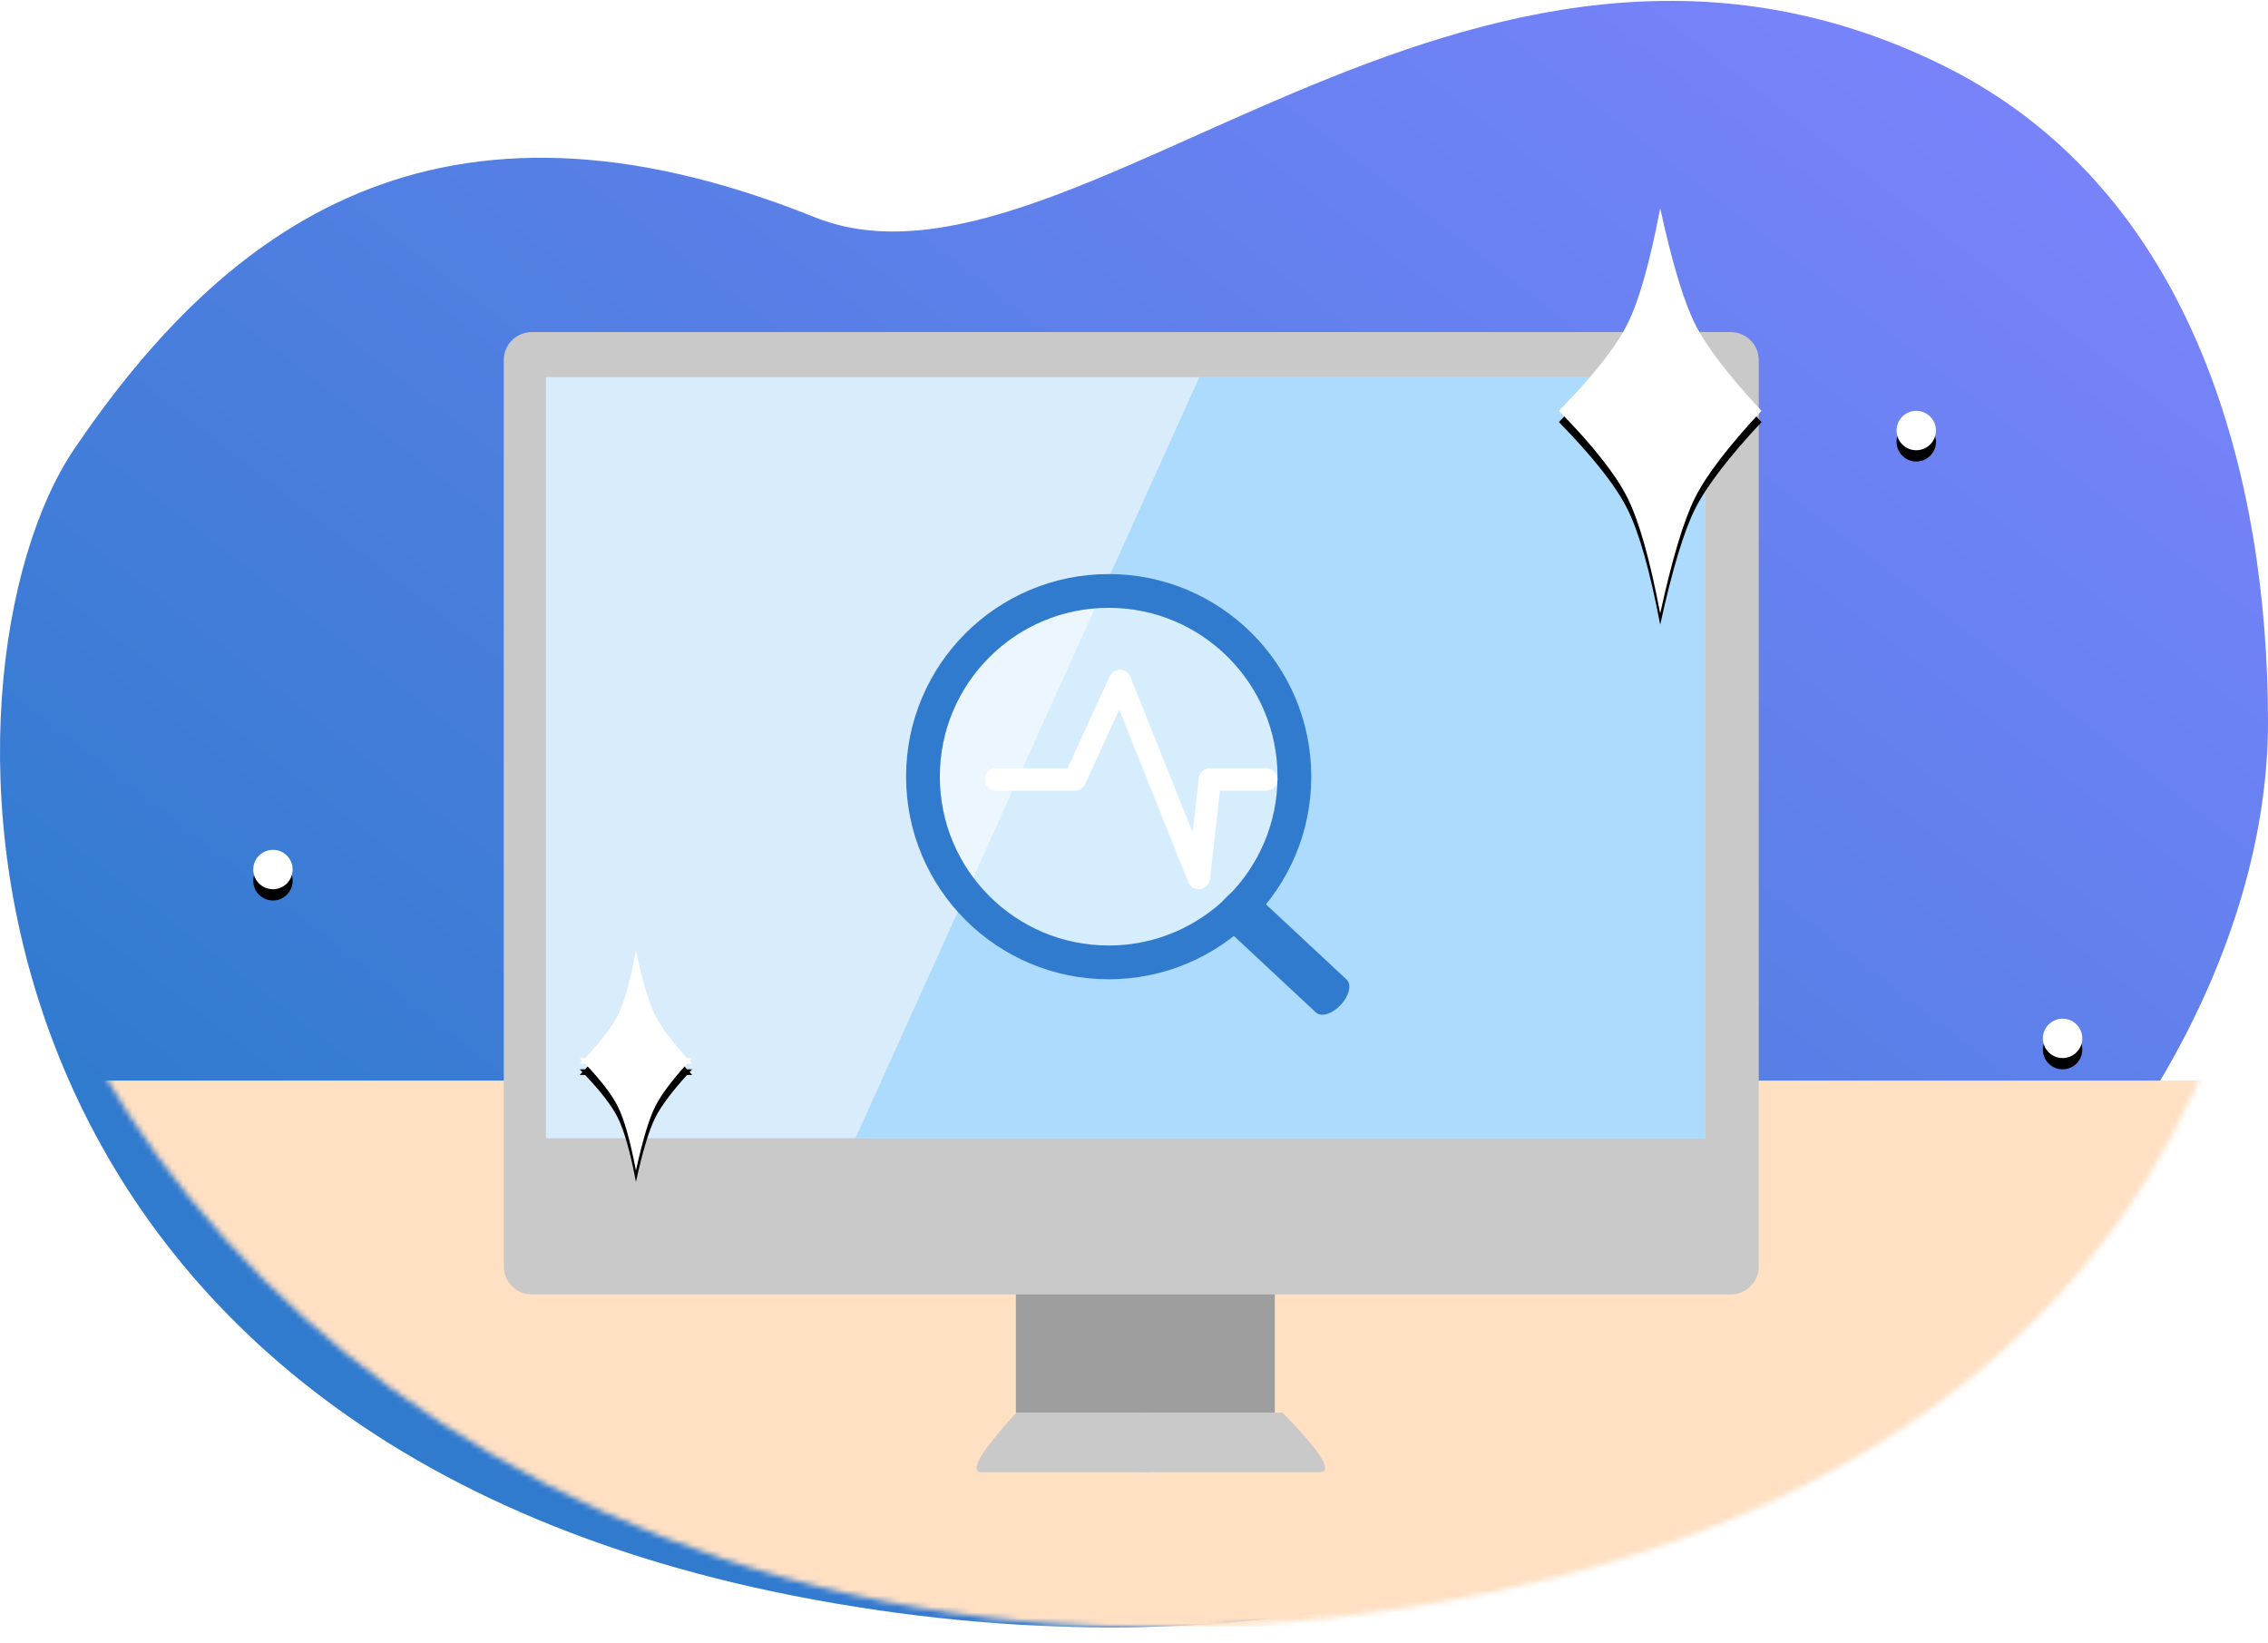 <svg xmlns="http://www.w3.org/2000/svg" xmlns:xlink="http://www.w3.org/1999/xlink" width="403" height="292" viewBox="0 0 403 292">
    <defs>
        <linearGradient id="b" x1="82.701%" x2="19.344%" y1="73.944%" y2="7.947%">
            <stop offset="0%" stop-color="#317BCF"/>
            <stop offset="100%" stop-color="#7883FA"/>
        </linearGradient>
        <path id="a" d="M258.28 284.246c158.1-28.994 158.1-165.346 131.49-204.527-26.612-39.181-64.18-68.176-131.49-41.14C212.848 56.828 142.447-29.99 57.919 11.543 12.575 33.823 0 85.716 0 128.304 0 207.72 100.182 313.24 258.28 284.246z"/>
        <filter id="d" width="155.4%" height="161.1%" x="-27.7%" y="-30.5%" filterUnits="objectBoundingBox">
            <feOffset dy="2" in="SourceAlpha" result="shadowOffsetOuter1"/>
            <feGaussianBlur in="shadowOffsetOuter1" result="shadowBlurOuter1" stdDeviation="15"/>
            <feColorMatrix in="shadowBlurOuter1" result="shadowMatrixOuter1" values="0 0 0 0 0 0 0 0 0 0 0 0 0 0 0 0 0 0 0.09 0"/>
            <feMerge>
                <feMergeNode in="shadowMatrixOuter1"/>
                <feMergeNode in="SourceGraphic"/>
            </feMerge>
        </filter>
        <path id="f" d="M313 73c-5.875 6.296-9.815 11.447-11.818 15.455C299.178 92.462 297.118 99.31 295 109c-1.816-9.571-3.755-16.42-5.818-20.545C287.119 84.329 283.058 79.177 277 73c6.058-6.177 10.119-11.329 12.182-15.455C291.245 53.42 293.184 46.571 295 37c2.118 9.69 4.178 16.538 6.182 20.545 2.003 4.008 5.943 9.16 11.818 15.455z"/>
        <filter id="e" width="355.6%" height="227.8%" x="-127.8%" y="-61.1%" filterUnits="objectBoundingBox">
            <feOffset dy="2" in="SourceAlpha" result="shadowOffsetOuter1"/>
            <feGaussianBlur in="shadowOffsetOuter1" result="shadowBlurOuter1" stdDeviation="15"/>
            <feColorMatrix in="shadowBlurOuter1" values="0 0 0 0 0 0 0 0 0 0 0 0 0 0 0 0 0 0 0.09 0"/>
        </filter>
        <path id="h" d="M122.08 188h.92c-.157.168-.311.335-.463.5.152.165.306.332.463.5h-.92c-2.758 3.047-4.64 5.576-5.646 7.586-1.113 2.226-2.258 6.03-3.434 11.414-1.009-5.317-2.086-9.122-3.232-11.414-1.033-2.066-2.968-4.594-5.803-7.586H103c.165-.168.327-.335.486-.5-.16-.165-.321-.332-.486-.5h.965c2.835-2.992 4.77-5.52 5.803-7.586 1.146-2.292 2.223-6.097 3.232-11.414 1.176 5.383 2.321 9.188 3.434 11.414 1.005 2.01 2.888 4.54 5.646 7.586z"/>
        <filter id="g" width="560%" height="335.9%" x="-230%" y="-112.8%" filterUnits="objectBoundingBox">
            <feOffset dy="2" in="SourceAlpha" result="shadowOffsetOuter1"/>
            <feGaussianBlur in="shadowOffsetOuter1" result="shadowBlurOuter1" stdDeviation="15"/>
            <feColorMatrix in="shadowBlurOuter1" values="0 0 0 0 0 0 0 0 0 0 0 0 0 0 0 0 0 0 0.09 0"/>
        </filter>
        <circle id="j" cx="340.5" cy="76.5" r="3.5"/>
        <filter id="i" width="1414.3%" height="1414.3%" x="-657.1%" y="-628.6%" filterUnits="objectBoundingBox">
            <feOffset dy="2" in="SourceAlpha" result="shadowOffsetOuter1"/>
            <feGaussianBlur in="shadowOffsetOuter1" result="shadowBlurOuter1" stdDeviation="15"/>
            <feColorMatrix in="shadowBlurOuter1" values="0 0 0 0 0 0 0 0 0 0 0 0 0 0 0 0 0 0 0.09 0"/>
        </filter>
        <circle id="l" cx="366.5" cy="184.5" r="3.5"/>
        <filter id="k" width="1414.3%" height="1414.3%" x="-657.1%" y="-628.6%" filterUnits="objectBoundingBox">
            <feOffset dy="2" in="SourceAlpha" result="shadowOffsetOuter1"/>
            <feGaussianBlur in="shadowOffsetOuter1" result="shadowBlurOuter1" stdDeviation="15"/>
            <feColorMatrix in="shadowBlurOuter1" values="0 0 0 0 0 0 0 0 0 0 0 0 0 0 0 0 0 0 0.09 0"/>
        </filter>
        <circle id="n" cx="48.5" cy="154.5" r="3.5"/>
        <filter id="m" width="1414.3%" height="1414.3%" x="-657.1%" y="-628.6%" filterUnits="objectBoundingBox">
            <feOffset dy="2" in="SourceAlpha" result="shadowOffsetOuter1"/>
            <feGaussianBlur in="shadowOffsetOuter1" result="shadowBlurOuter1" stdDeviation="15"/>
            <feColorMatrix in="shadowBlurOuter1" values="0 0 0 0 0 0 0 0 0 0 0 0 0 0 0 0 0 0 0.09 0"/>
        </filter>
    </defs>
    <g fill="none" fill-rule="evenodd">
        <g>
            <mask id="c" fill="#fff">
                <use xlink:href="#a"/>
            </mask>
            <use fill="url(#b)" transform="matrix(-1 0 0 1 403 0)" xlink:href="#a"/>
            <path fill="#FFE0C3" d="M-33 192h470v97H-33z" mask="url(#c)"/>
        </g>
        <g filter="url(#d)" transform="translate(89 57)">
            <path fill="#9E9E9E" d="M91.513 170h46v22h-46z"/>
            <path fill="#C9C9C9" d="M5.51 0h213.005c2.76 0 4.998 2.227 4.998 4.975v161.05c0 2.748-2.238 4.975-4.998 4.975H5.51c-2.76 0-4.997-2.227-4.997-4.975V4.975C.512 2.227 2.75 0 5.51 0z"/>
            <path fill="#D8ECFC" d="M8 8h206v135.253H8z"/>
            <path fill="#8DCFFD" fill-opacity=".58" d="M214 8h-89.881L63 143.253h151z"/>
            <g fill="#C9C9C9">
                <path d="M91.607 192c-6.464 7.052-8.51 10.578-6.14 10.578h29.864V192H91.607z"/>
                <path d="M138.893 192c6.9 7.052 9.085 10.578 6.555 10.578h-31.88V192h25.325z"/>
            </g>
        </g>
        <g>
            <use fill="#000" filter="url(#e)" xlink:href="#f"/>
            <use fill="#FFF" xlink:href="#f"/>
        </g>
        <g>
            <use fill="#000" filter="url(#g)" xlink:href="#h"/>
            <use fill="#FFF" xlink:href="#h"/>
        </g>
        <g>
            <use fill="#000" filter="url(#i)" xlink:href="#j"/>
            <use fill="#FFF" xlink:href="#j"/>
        </g>
        <g>
            <use fill="#000" filter="url(#k)" xlink:href="#l"/>
            <use fill="#FFF" xlink:href="#l"/>
        </g>
        <g>
            <use fill="#000" filter="url(#m)" xlink:href="#n"/>
            <use fill="#FFF" xlink:href="#n"/>
        </g>
        <g transform="translate(161 101)">
            <path fill="#317BCF" fill-rule="nonzero" d="M55.713 62.944c-.928-.865-.459-2.876 1.048-4.492 1.507-1.616 3.48-2.224 4.408-1.358l17.118 15.962c.928.865.459 2.876-1.048 4.492-1.507 1.616-3.48 2.224-4.408 1.358L55.713 62.944z"/>
            <circle cx="36" cy="37" r="33" fill="#FFF" fill-opacity=".5" stroke="#317BCF" stroke-width="6"/>
            <path stroke="#FFF" stroke-linecap="round" stroke-linejoin="round" stroke-width="4" d="M16 37.5h14L38 20l14 35 2-17.5h10"/>
        </g>
    </g>
</svg>
